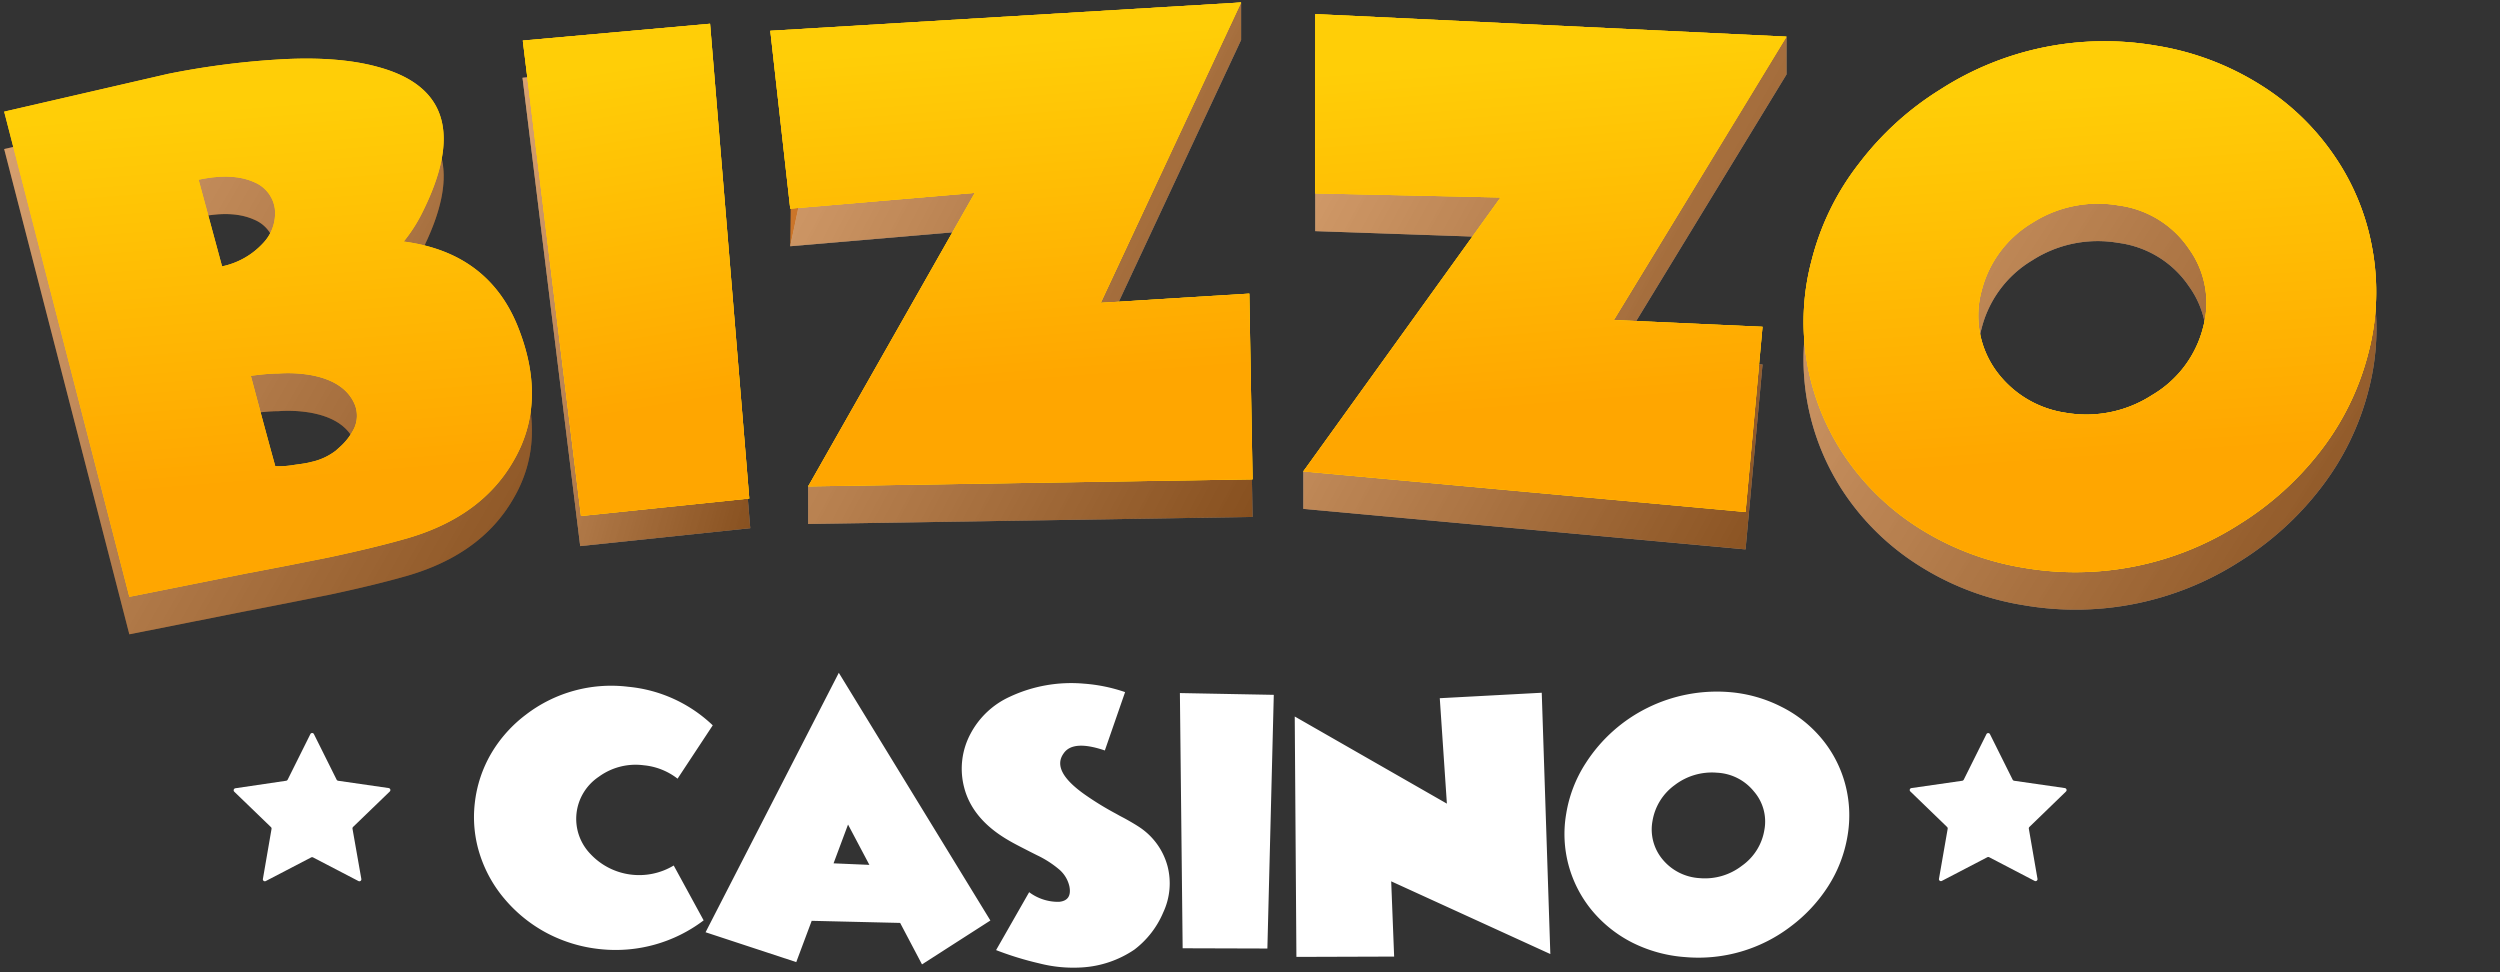 <svg xmlns="http://www.w3.org/2000/svg" xml:space="preserve" style="fill-rule:evenodd;clip-rule:evenodd;stroke-linejoin:round;stroke-miterlimit:2" viewBox="0 0 450 175"><rect x="0" y="0" width="450" height="175" fill="#333333" stroke="none"/><path d="M93.455 66.16c3.38 8.837 3.034 16.748-1.154 23.768-3.845 6.585-10.187 11.158-19.023 13.719-3.98 1.143-8.722 2.286-14.098 3.43l-7.129 1.417-7.118 1.395h-.069l-21.584 4.287L.75 26.832l29.463-6.78a141.638 141.638 0 0 1 19.473-2.584c7.476-.491 13.613 0 18.366 1.315 12.482 3.399 15.07 12.263 7.764 26.592a27.086 27.086 0 0 1-3.15 4.836c10.367 1.372 17.297 6.688 20.789 15.949ZM39.973 54.681a13.871 13.871 0 0 0 7.429-4.218 7.805 7.805 0 0 0 1.698-2.82 7.74 7.74 0 0 0 .378-3.263 6.003 6.003 0 0 0-1.198-2.915 6.081 6.081 0 0 0-2.516-1.92c-2.538-1.144-5.837-1.35-10.014-.446l4.223 15.582Zm21.099 32.652a11.152 11.152 0 0 0 2.665-3.43 5.448 5.448 0 0 0 .173-4.184c-1.153-2.927-3.98-4.768-8.283-5.477a23.954 23.954 0 0 0-5.56-.228c-1.523 0-3.15.183-4.915.4l4.396 16.28c0 .16 1.003.137 3.045-.16.716-.126 1.442-.195 2.158-.32a13.658 13.658 0 0 0 1.245-.263 11.125 11.125 0 0 0 4.442-2.047l.634-.571ZM104.437 98.297 94.055 14.005l34.066-3.087 6.922 84.155-30.606 3.224ZM225.46 93.047l-79.992 1.269v-6.745l29.995-46.096-33.225 2.847.335-27.027L223.395.443v6.746l-25.264 54.064 26.741-1.658.588 33.452ZM314.197 98.89l-79.599-7.294v-6.745l35.15-42.106-33.005-1.143V9.339l84.826-2.687v6.746l-31.078 50.989 26.764 1.223-3.058 33.28ZM364.234 108.928a49.873 49.873 0 0 1-18.573-6.974 45.256 45.256 0 0 1-13.313-12.633 43.228 43.228 0 0 1-7.059-17.139 43.092 43.092 0 0 1 .783-18.496 47.147 47.147 0 0 1 8.629-17.618 55.942 55.942 0 0 1 23.791-17.876 56.458 56.458 0 0 1 29.68-3.217 49.894 49.894 0 0 1 18.585 6.974 44.364 44.364 0 0 1 13.358 12.645 42.49 42.49 0 0 1 6.922 16.737 43.287 43.287 0 0 1-.692 18.852 48.24 48.24 0 0 1-8.583 17.629 55.197 55.197 0 0 1-14.593 13.239 54.716 54.716 0 0 1-38.935 7.877Zm-7.545-49.834a16.888 16.888 0 0 0-.353 7.338 16.96 16.96 0 0 0 2.799 6.804 18.758 18.758 0 0 0 5.532 5.198 18.94 18.94 0 0 0 7.158 2.599 21.687 21.687 0 0 0 15.505-3.144 19.92 19.92 0 0 0 5.852-5.193 19.71 19.71 0 0 0 3.377-7.029 16.568 16.568 0 0 0-2.562-14.153 18.028 18.028 0 0 0-5.496-5.255 18.204 18.204 0 0 0-7.193-2.542 21.785 21.785 0 0 0-15.505 3.144 19.94 19.94 0 0 0-9.114 12.233Z" style="fill:#cb7529;fill-rule:nonzero"/><g opacity=".6"><path d="M93.455 66.158c3.38 8.837 3.034 16.748-1.154 23.768-3.845 6.585-10.187 11.158-19.023 13.719-3.98 1.143-8.722 2.286-14.098 3.43l-7.129 1.417-7.118 1.395h-.069l-21.584 4.287L.75 26.83l29.463-6.78a141.638 141.638 0 0 1 19.473-2.584c7.476-.491 13.613 0 18.366 1.315 12.482 3.399 15.07 12.263 7.764 26.592a27.086 27.086 0 0 1-3.15 4.836c10.367 1.372 17.297 6.688 20.789 15.949ZM39.973 54.679a13.871 13.871 0 0 0 7.429-4.218 7.805 7.805 0 0 0 1.698-2.82 7.74 7.74 0 0 0 .378-3.263 6.003 6.003 0 0 0-1.198-2.915 6.081 6.081 0 0 0-2.516-1.92c-2.538-1.144-5.837-1.35-10.014-.446l4.223 15.582Zm21.099 32.652a11.152 11.152 0 0 0 2.665-3.43 5.448 5.448 0 0 0 .173-4.184c-1.153-2.927-3.98-4.768-8.283-5.477a23.954 23.954 0 0 0-5.56-.228c-1.523 0-3.15.183-4.915.4l4.396 16.28c0 .16 1.003.137 3.045-.16.716-.126 1.442-.195 2.158-.32a13.658 13.658 0 0 0 1.245-.263 11.125 11.125 0 0 0 4.442-2.047l.634-.571Z" style="fill:url(#a);fill-rule:nonzero"/><g opacity=".6"><path d="M104.437 98.295 94.055 14.003l34.066-3.087 6.922 84.155-30.606 3.224Z" style="fill:url(#b);fill-rule:nonzero"/><path d="M104.437 98.295 94.055 14.003l34.066-3.087 6.922 84.155-30.606 3.224Z" style="fill:url(#c);fill-rule:nonzero"/></g><g opacity=".6"><path d="m225.466 93.047-79.992 1.269v-6.745l29.995-46.096-33.225 2.847 4.811-22.763-5.053-14.119L223.401.443v6.746l-25.264 54.064 26.741-1.658.588 33.452Z" style="fill:url(#d);fill-rule:nonzero"/><path d="m225.466 93.047-79.992 1.269v-6.745l29.995-46.096-33.225 2.847 4.811-22.763-5.053-14.119L223.401.443v6.746l-25.264 54.064 26.741-1.658.588 33.452Z" style="fill:url(#e);fill-rule:nonzero"/></g><g opacity=".6"><path d="m314.197 98.888-79.599-7.294v-6.745l35.15-42.106-33.005-1.143V9.337l84.826-2.687v6.746l-31.078 50.989 26.764 1.223-3.058 33.28Z" style="fill:url(#f);fill-rule:nonzero"/><path d="m314.197 98.888-79.599-7.294v-6.745l35.15-42.106-33.005-1.143V9.337l84.826-2.687v6.746l-31.078 50.989 26.764 1.223-3.058 33.28Z" style="fill:url(#g);fill-rule:nonzero"/></g><g opacity=".6"><path d="M364.234 108.928a49.873 49.873 0 0 1-18.573-6.974 45.256 45.256 0 0 1-13.313-12.633 43.228 43.228 0 0 1-7.059-17.139 43.092 43.092 0 0 1 .783-18.496 47.147 47.147 0 0 1 8.629-17.618 55.942 55.942 0 0 1 23.791-17.876 56.458 56.458 0 0 1 29.68-3.217 49.894 49.894 0 0 1 18.585 6.974 44.364 44.364 0 0 1 13.358 12.645 42.49 42.49 0 0 1 6.922 16.737 43.287 43.287 0 0 1-.692 18.852 48.24 48.24 0 0 1-8.583 17.629 55.197 55.197 0 0 1-14.593 13.239 54.716 54.716 0 0 1-38.935 7.877Zm-7.545-49.834a16.888 16.888 0 0 0-.353 7.338 16.96 16.96 0 0 0 2.799 6.804 18.758 18.758 0 0 0 5.532 5.198 18.94 18.94 0 0 0 7.158 2.599 21.687 21.687 0 0 0 15.505-3.144 19.92 19.92 0 0 0 5.852-5.193 19.71 19.71 0 0 0 3.377-7.029 16.568 16.568 0 0 0-2.562-14.153 18.028 18.028 0 0 0-5.496-5.255 18.204 18.204 0 0 0-7.193-2.542 21.785 21.785 0 0 0-15.505 3.144 19.94 19.94 0 0 0-9.114 12.233Z" style="fill:url(#h);fill-rule:nonzero"/><path d="M364.234 108.928a49.873 49.873 0 0 1-18.573-6.974 45.256 45.256 0 0 1-13.313-12.633 43.228 43.228 0 0 1-7.059-17.139 43.092 43.092 0 0 1 .783-18.496 47.147 47.147 0 0 1 8.629-17.618 55.942 55.942 0 0 1 23.791-17.876 56.458 56.458 0 0 1 29.68-3.217 49.894 49.894 0 0 1 18.585 6.974 44.364 44.364 0 0 1 13.358 12.645 42.49 42.49 0 0 1 6.922 16.737 43.287 43.287 0 0 1-.692 18.852 48.24 48.24 0 0 1-8.583 17.629 55.197 55.197 0 0 1-14.593 13.239 54.716 54.716 0 0 1-38.935 7.877Zm-7.545-49.834a16.888 16.888 0 0 0-.353 7.338 16.96 16.96 0 0 0 2.799 6.804 18.758 18.758 0 0 0 5.532 5.198 18.94 18.94 0 0 0 7.158 2.599 21.687 21.687 0 0 0 15.505-3.144 19.92 19.92 0 0 0 5.852-5.193 19.71 19.71 0 0 0 3.377-7.029 16.568 16.568 0 0 0-2.562-14.153 18.028 18.028 0 0 0-5.496-5.255 18.204 18.204 0 0 0-7.193-2.542 21.785 21.785 0 0 0-15.505 3.144 19.94 19.94 0 0 0-9.114 12.233Z" style="fill:url(#i);fill-rule:nonzero"/></g></g><path d="M126.656 165.667a26.226 26.226 0 0 1-18.619 5.179 26.255 26.255 0 0 1-9.575-2.881 25.712 25.712 0 0 1-7.418-5.899 23.4 23.4 0 0 1-4.614-8.083 21.995 21.995 0 0 1-.969-9.409 22.653 22.653 0 0 1 2.964-8.963 23.936 23.936 0 0 1 6.195-6.939 25.211 25.211 0 0 1 18.458-5.054 25.478 25.478 0 0 1 15.216 6.94l-6.333 9.603a11.7 11.7 0 0 0-6.091-2.412 11.219 11.219 0 0 0-8.075 2.058 9.178 9.178 0 0 0-2.747 2.86 9.083 9.083 0 0 0-.84 7.665 9.132 9.132 0 0 0 2.064 3.377 11.992 11.992 0 0 0 7.123 3.695 12.044 12.044 0 0 0 7.874-1.614l5.387 9.877ZM143.326 173.179l-16.324-5.373 23.984-46.702 27.283 44.586-12.309 7.9-3.934-7.465-15.92-.377-2.78 7.431Zm13.163-17.503-3.842-7.26-2.607 6.985 6.449.275Z" style="fill:#fff;fill-rule:nonzero"/><path d="m202.517 124.579-3.645 10.507c-3.796-1.292-6.287-1.143-7.418.526-1.523 2.103-.219 4.573 3.842 7.431a54.12 54.12 0 0 0 5.595 3.43l.692.388.611.32c.519.275.912.503 1.154.641.796.457 1.384.823 1.742 1.063a12.201 12.201 0 0 1 5.064 7.019 12.33 12.33 0 0 1-.773 8.335 16.394 16.394 0 0 1-5.203 6.699 18.792 18.792 0 0 1-9.471 3.201 24.744 24.744 0 0 1-7.637-.731 56.81 56.81 0 0 1-7.775-2.39l5.953-10.426a8.692 8.692 0 0 0 5.364 1.738c1.58-.138 2.215-1.075 1.88-2.779a5.633 5.633 0 0 0-1.765-2.983 18.277 18.277 0 0 0-4.072-2.63l-1.269-.64-1.269-.652c-1.027-.526-1.915-.994-2.607-1.406-4.338-2.515-7.003-5.716-7.972-9.535a13.325 13.325 0 0 1 1.154-9.626 15.026 15.026 0 0 1 7.025-6.642 26.042 26.042 0 0 1 13.394-2.378c2.525.185 5.015.696 7.406 1.52ZM212.877 170.688l-.496-45.936 16.9.32-1.153 45.662-15.251-.046ZM233.353 172.241l-.3-43.272 27.387 15.686-1.28-18.978 18.354-.984 1.546 47.034-28.645-13.09.531 13.547-17.593.057ZM303.342 172.276a25.207 25.207 0 0 1-9.575-2.63 22.898 22.898 0 0 1-7.176-5.716 21.658 21.658 0 0 1-4.256-8.23 21.538 21.538 0 0 1-.416-9.239 23.64 23.64 0 0 1 3.542-9.146 27.883 27.883 0 0 1 11.072-9.897 28.177 28.177 0 0 1 14.631-2.85 25.003 25.003 0 0 1 9.551 2.686 22.433 22.433 0 0 1 7.199 5.717 21.465 21.465 0 0 1 4.176 8.002 21.83 21.83 0 0 1 .473 9.444 24.04 24.04 0 0 1-3.518 9.146 27.688 27.688 0 0 1-6.703 7.191 27.342 27.342 0 0 1-19 5.522Zm-5.895-24.489a8.388 8.388 0 0 0 .141 3.666 8.435 8.435 0 0 0 1.693 3.262 9.31 9.31 0 0 0 2.98 2.367 9.4 9.4 0 0 0 3.688.983 10.877 10.877 0 0 0 7.579-2.218 9.876 9.876 0 0 0 2.688-2.83 9.778 9.778 0 0 0 1.373-3.641 8.248 8.248 0 0 0-1.903-6.939 9.038 9.038 0 0 0-2.954-2.382 9.132 9.132 0 0 0-3.68-.968 10.993 10.993 0 0 0-7.59 2.218 9.98 9.98 0 0 0-4.015 6.482Z" style="fill:#fff;fill-rule:nonzero"/><path d="M93.455 59.413c3.38 8.838 3.034 16.749-1.154 23.769-3.845 6.585-10.187 11.158-19.023 13.719-3.98 1.143-8.722 2.286-14.098 3.43l-7.129 1.417-7.129 1.372h-.07l-21.572 4.31L.75 20.097l29.463-6.791a145.012 145.012 0 0 1 19.473-2.572c7.476-.492 13.613 0 18.366 1.326 12.482 3.384 15.07 12.248 7.764 26.592a27.423 27.423 0 0 1-3.15 4.825c10.367 1.364 17.297 6.676 20.789 15.936ZM39.973 47.947a13.876 13.876 0 0 0 7.429-4.23 7.805 7.805 0 0 0 1.698-2.82 7.74 7.74 0 0 0 .378-3.263 6.02 6.02 0 0 0-1.199-2.914 6.095 6.095 0 0 0-2.515-1.921c-2.538-1.144-5.837-1.338-10.014-.446l4.223 15.594Zm21.099 32.605a11.175 11.175 0 0 0 2.665-3.429 5.45 5.45 0 0 0 .173-4.185c-1.153-2.915-3.98-4.767-8.283-5.476a24.633 24.633 0 0 0-5.56-.229c-1.523 0-3.15.183-4.915.412 2.896 10.895 4.396 16.257 4.396 16.257s1.003.137 3.045-.16c.716-.126 1.442-.194 2.158-.32.42-.063.836-.151 1.245-.263a11.11 11.11 0 0 0 4.442-2.035l.634-.572ZM104.578 92.876 94.104 7.303l33.708-3.03 7.06 85.459-30.294 3.144ZM225.464 86.279l-79.992 1.269 29.994-52.83-33.224 2.835-3.588-32.011L223.399.443l-25.264 54.065 26.74-1.658.589 33.429ZM314.197 92.157l-79.599-7.305 35.497-49.309-33.352-.732V2.537l84.826 4.059-31.078 51.012 26.764 1.212-3.058 33.337ZM364.233 102.196a50.258 50.258 0 0 1-18.55-6.974 45.444 45.444 0 0 1-13.313-12.644 43.246 43.246 0 0 1-7.07-17.138 43.054 43.054 0 0 1 .772-18.498 47.12 47.12 0 0 1 8.629-17.617 54.29 54.29 0 0 1 14.547-13.205 54.62 54.62 0 0 1 38.923-7.888 50.033 50.033 0 0 1 18.585 6.973 44.515 44.515 0 0 1 13.313 12.679 42.514 42.514 0 0 1 6.921 16.737 43.34 43.34 0 0 1-.68 18.898 48.184 48.184 0 0 1-8.583 17.618 55.384 55.384 0 0 1-14.559 13.17 54.777 54.777 0 0 1-38.935 7.889Zm-7.544-49.846a16.915 16.915 0 0 0-.352 7.344 16.984 16.984 0 0 0 2.797 6.809 18.76 18.76 0 0 0 5.532 5.199 18.922 18.922 0 0 0 7.158 2.598 21.742 21.742 0 0 0 15.505-3.155 19.897 19.897 0 0 0 5.854-5.192 19.697 19.697 0 0 0 3.375-7.029c.663-2.4.777-4.916.334-7.364a16.632 16.632 0 0 0-2.895-6.79 18.044 18.044 0 0 0-5.497-5.255 18.22 18.22 0 0 0-7.193-2.542 21.908 21.908 0 0 0-15.505 3.144 19.944 19.944 0 0 0-9.113 12.233Z" style="fill:#ffce07;fill-rule:nonzero"/><path d="M93.455 59.413c3.38 8.838 3.034 16.749-1.154 23.769-3.845 6.585-10.187 11.158-19.023 13.719-3.98 1.143-8.722 2.286-14.098 3.43l-7.129 1.417-7.129 1.372h-.07l-21.572 4.31L.75 20.097l29.463-6.791a145.012 145.012 0 0 1 19.473-2.572c7.476-.492 13.613 0 18.366 1.326 12.482 3.384 15.07 12.248 7.764 26.592a27.423 27.423 0 0 1-3.15 4.825c10.367 1.364 17.297 6.676 20.789 15.936ZM39.973 47.947a13.876 13.876 0 0 0 7.429-4.23 7.805 7.805 0 0 0 1.698-2.82 7.74 7.74 0 0 0 .378-3.263 6.02 6.02 0 0 0-1.199-2.914 6.095 6.095 0 0 0-2.515-1.921c-2.538-1.144-5.837-1.338-10.014-.446l4.223 15.594Zm21.099 32.605a11.175 11.175 0 0 0 2.665-3.429 5.45 5.45 0 0 0 .173-4.185c-1.153-2.915-3.98-4.767-8.283-5.476a24.633 24.633 0 0 0-5.56-.229c-1.523 0-3.15.183-4.915.412 2.896 10.895 4.396 16.257 4.396 16.257s1.003.137 3.045-.16c.716-.126 1.442-.194 2.158-.32.42-.063.836-.151 1.245-.263a11.11 11.11 0 0 0 4.442-2.035l.634-.572Z" style="fill:url(#j);fill-rule:nonzero"/><path d="M104.578 92.876 94.104 7.303l33.708-3.03 7.06 85.459-30.294 3.144Z" style="fill:url(#k);fill-rule:nonzero"/><path d="M104.578 92.876 94.104 7.303l33.708-3.03 7.06 85.459-30.294 3.144Z" style="fill:url(#l);fill-rule:nonzero"/><path d="m225.464 86.279-79.992 1.269 29.994-52.83-33.224 2.835-3.588-32.011L223.399.443l-25.264 54.065 26.74-1.658.589 33.429Z" style="fill:url(#m);fill-rule:nonzero"/><path d="m225.464 86.279-79.992 1.269 29.994-52.83-33.224 2.835-3.588-32.011L223.399.443l-25.264 54.065 26.74-1.658.589 33.429Z" style="fill:url(#n);fill-rule:nonzero"/><path d="m314.197 92.157-79.599-7.305 35.497-49.309-33.352-.732V2.537l84.826 4.059-31.078 51.012 26.764 1.212-3.058 33.337Z" style="fill:url(#o);fill-rule:nonzero"/><path d="m314.197 92.157-79.599-7.305 35.497-49.309-33.352-.732V2.537l84.826 4.059-31.078 51.012 26.764 1.212-3.058 33.337Z" style="fill:url(#p);fill-rule:nonzero"/><path d="M364.233 102.194a50.258 50.258 0 0 1-18.55-6.974 45.444 45.444 0 0 1-13.313-12.644 43.246 43.246 0 0 1-7.07-17.138 43.054 43.054 0 0 1 .772-18.498 47.12 47.12 0 0 1 8.629-17.617 54.29 54.29 0 0 1 14.547-13.205 54.62 54.62 0 0 1 38.923-7.888 50.033 50.033 0 0 1 18.585 6.973 44.515 44.515 0 0 1 13.313 12.679 42.514 42.514 0 0 1 6.921 16.737 43.34 43.34 0 0 1-.68 18.898 48.184 48.184 0 0 1-8.583 17.618 55.384 55.384 0 0 1-14.559 13.17 54.777 54.777 0 0 1-38.935 7.889Zm-7.544-49.846a16.915 16.915 0 0 0-.352 7.344 16.984 16.984 0 0 0 2.797 6.809 18.76 18.76 0 0 0 5.532 5.199 18.922 18.922 0 0 0 7.158 2.598 21.742 21.742 0 0 0 15.505-3.155 19.897 19.897 0 0 0 5.854-5.192 19.697 19.697 0 0 0 3.375-7.029c.663-2.4.777-4.916.334-7.364a16.632 16.632 0 0 0-2.895-6.79 18.044 18.044 0 0 0-5.497-5.255 18.22 18.22 0 0 0-7.193-2.542 21.908 21.908 0 0 0-15.505 3.144 19.944 19.944 0 0 0-9.113 12.233Z" style="fill:url(#q);fill-rule:nonzero"/><path d="M364.233 102.194a50.258 50.258 0 0 1-18.55-6.974 45.444 45.444 0 0 1-13.313-12.644 43.246 43.246 0 0 1-7.07-17.138 43.054 43.054 0 0 1 .772-18.498 47.12 47.12 0 0 1 8.629-17.617 54.29 54.29 0 0 1 14.547-13.205 54.62 54.62 0 0 1 38.923-7.888 50.033 50.033 0 0 1 18.585 6.973 44.515 44.515 0 0 1 13.313 12.679 42.514 42.514 0 0 1 6.921 16.737 43.34 43.34 0 0 1-.68 18.898 48.184 48.184 0 0 1-8.583 17.618 55.384 55.384 0 0 1-14.559 13.17 54.777 54.777 0 0 1-38.935 7.889Zm-7.544-49.846a16.915 16.915 0 0 0-.352 7.344 16.984 16.984 0 0 0 2.797 6.809 18.76 18.76 0 0 0 5.532 5.199 18.922 18.922 0 0 0 7.158 2.598 21.742 21.742 0 0 0 15.505-3.155 19.897 19.897 0 0 0 5.854-5.192 19.697 19.697 0 0 0 3.375-7.029c.663-2.4.777-4.916.334-7.364a16.632 16.632 0 0 0-2.895-6.79 18.044 18.044 0 0 0-5.497-5.255 18.22 18.22 0 0 0-7.193-2.542 21.908 21.908 0 0 0-15.505 3.144 19.944 19.944 0 0 0-9.113 12.233Z" style="fill:url(#r);fill-rule:nonzero"/><path d="m358.187 132.135 4.084 8.197a.381.381 0 0 0 .277.206l9.125 1.315a.373.373 0 0 1 .294.246.359.359 0 0 1-.087.371l-6.587 6.38a.364.364 0 0 0-.104.32l1.558 9.009a.35.35 0 0 1-.142.359.358.358 0 0 1-.389.018l-8.156-4.253a.372.372 0 0 0-.346 0l-8.168 4.253a.365.365 0 0 1-.389-.018.353.353 0 0 1-.141-.359l1.569-9.009a.381.381 0 0 0-.116-.32l-6.599-6.38a.351.351 0 0 1 .01-.538.356.356 0 0 1 .187-.079l9.136-1.315a.39.39 0 0 0 .277-.206l4.084-8.197a.36.36 0 0 1 .492-.132.36.36 0 0 1 .131.132ZM56.503 132.134l4.084 8.197a.393.393 0 0 0 .277.206l9.102 1.315a.37.37 0 0 1 .286.25.362.362 0 0 1-.09.367l-6.61 6.38a.402.402 0 0 0-.104.32l1.592 9.043a.352.352 0 0 1-.326.417.358.358 0 0 1-.193-.04l-8.168-4.253a.374.374 0 0 0-.346 0l-8.167 4.253a.364.364 0 0 1-.379-.027.36.36 0 0 1-.121-.155.343.343 0 0 1-.019-.195l1.557-9.009a.363.363 0 0 0-.104-.32l-6.61-6.38a.359.359 0 0 1-.086-.371.363.363 0 0 1 .294-.246l9.136-1.349a.39.39 0 0 0 .277-.206l4.084-8.197a.357.357 0 0 1 .634 0Z" style="fill:#fff;fill-rule:nonzero"/><defs><linearGradient id="a" x1="0" x2="1" y1="0" y2="0" gradientTransform="scale(143.41) rotate(30.077 -.465 -.071)" gradientUnits="userSpaceOnUse"><stop offset="0" style="stop-color:white;stop-opacity:.6"/><stop offset="1" style="stop-color:black;stop-opacity:.6"/></linearGradient><linearGradient id="b" x1="0" x2="1" y1="0" y2="0" gradientTransform="translate(3410.81 4150.94) scale(1455.08)" gradientUnits="userSpaceOnUse"><stop offset="0" style="stop-color:white;stop-opacity:1"/><stop offset="1" style="stop-color:black;stop-opacity:1"/></linearGradient><linearGradient id="c" x1="0" x2="1" y1="0" y2="0" gradientTransform="scale(68.91) rotate(15.488 -.656 4.853)" gradientUnits="userSpaceOnUse"><stop offset="0" style="stop-color:white;stop-opacity:1"/><stop offset="1" style="stop-color:black;stop-opacity:1"/></linearGradient><linearGradient id="d" x1="0" x2="1" y1="0" y2="0" gradientTransform="translate(10361.4 3852.98) scale(6038.6)" gradientUnits="userSpaceOnUse"><stop offset="0" style="stop-color:white;stop-opacity:1"/><stop offset="1" style="stop-color:black;stop-opacity:1"/></linearGradient><linearGradient id="e" x1="0" x2="1" y1="0" y2="0" gradientTransform="rotate(27.71 34.61 268.814) scale(128.91)" gradientUnits="userSpaceOnUse"><stop offset="0" style="stop-color:white;stop-opacity:1"/><stop offset="1" style="stop-color:black;stop-opacity:1"/></linearGradient><linearGradient id="f" x1="0" x2="1" y1="0" y2="0" gradientTransform="translate(17860.2 4226.53) scale(6556.8)" gradientUnits="userSpaceOnUse"><stop offset="0" style="stop-color:white;stop-opacity:1"/><stop offset="1" style="stop-color:black;stop-opacity:1"/></linearGradient><linearGradient id="g" x1="0" x2="1" y1="0" y2="0" gradientTransform="rotate(29.118 70.668 435.84) scale(132.553)" gradientUnits="userSpaceOnUse"><stop offset="0" style="stop-color:white;stop-opacity:1"/><stop offset="1" style="stop-color:black;stop-opacity:1"/></linearGradient><linearGradient id="h" x1="0" x2="1" y1="0" y2="0" gradientTransform="translate(29274.4 5150.82) scale(9221.3)" gradientUnits="userSpaceOnUse"><stop offset="0" style="stop-color:white;stop-opacity:1"/><stop offset="1" style="stop-color:black;stop-opacity:1"/></linearGradient><linearGradient id="i" x1="0" x2="1" y1="0" y2="0" gradientTransform="scale(151.663) rotate(32.54 .692 3.58)" gradientUnits="userSpaceOnUse"><stop offset="0" style="stop-color:white;stop-opacity:1"/><stop offset="1" style="stop-color:black;stop-opacity:1"/></linearGradient><linearGradient id="j" x1="0" x2="1" y1="0" y2="0" gradientTransform="scale(68.356) rotate(85.503 .19 .501)" gradientUnits="userSpaceOnUse"><stop offset="0" style="stop-color:#ffce07;stop-opacity:1"/><stop offset="1" style="stop-color:#ffa600;stop-opacity:1"/></linearGradient><linearGradient id="k" x1="0" x2="1" y1="0" y2="0" gradientTransform="scale(5236.65) rotate(80.214 .269 .552)" gradientUnits="userSpaceOnUse"><stop offset="0" style="stop-color:#ffce07;stop-opacity:1"/><stop offset="1" style="stop-color:#ffa600;stop-opacity:1"/></linearGradient><linearGradient id="l" x1="0" x2="1" y1="0" y2="0" gradientTransform="scale(61.844) rotate(80.486 .807 1.18)" gradientUnits="userSpaceOnUse"><stop offset="0" style="stop-color:#ffce07;stop-opacity:1"/><stop offset="1" style="stop-color:#ffa600;stop-opacity:1"/></linearGradient><linearGradient id="m" x1="0" x2="1" y1="0" y2="0" gradientTransform="scale(5207.65) rotate(85.447 1.26 1.483)" gradientUnits="userSpaceOnUse"><stop offset="0" style="stop-color:#ffce07;stop-opacity:1"/><stop offset="1" style="stop-color:#ffa600;stop-opacity:1"/></linearGradient><linearGradient id="n" x1="0" x2="1" y1="0" y2="0" gradientTransform="rotate(85.575 85.919 101.15) scale(61.463)" gradientUnits="userSpaceOnUse"><stop offset="0" style="stop-color:#ffce07;stop-opacity:1"/><stop offset="1" style="stop-color:#ffa600;stop-opacity:1"/></linearGradient><linearGradient id="o" x1="0" x2="1" y1="0" y2="0" gradientTransform="rotate(85.325 10423.355 11329.829) scale(5357.1)" gradientUnits="userSpaceOnUse"><stop offset="0" style="stop-color:#ffce07;stop-opacity:1"/><stop offset="1" style="stop-color:#ffa600;stop-opacity:1"/></linearGradient><linearGradient id="p" x1="0" x2="1" y1="0" y2="0" gradientTransform="scale(63.227) rotate(85.457 2.098 2.443)" gradientUnits="userSpaceOnUse"><stop offset="0" style="stop-color:#ffce07;stop-opacity:1"/><stop offset="1" style="stop-color:#ffa600;stop-opacity:1"/></linearGradient><linearGradient id="q" x1="0" x2="1" y1="0" y2="0" gradientTransform="scale(5716.35) rotate(85.792 2.981 3.093)" gradientUnits="userSpaceOnUse"><stop offset="0" style="stop-color:#ffce07;stop-opacity:1"/><stop offset="1" style="stop-color:#ffa600;stop-opacity:1"/></linearGradient><linearGradient id="r" x1="0" x2="1" y1="0" y2="0" gradientTransform="scale(67.465) rotate(85.911 2.649 3.09)" gradientUnits="userSpaceOnUse"><stop offset="0" style="stop-color:#ffce07;stop-opacity:1"/><stop offset="1" style="stop-color:#ffa600;stop-opacity:1"/></linearGradient></defs></svg>